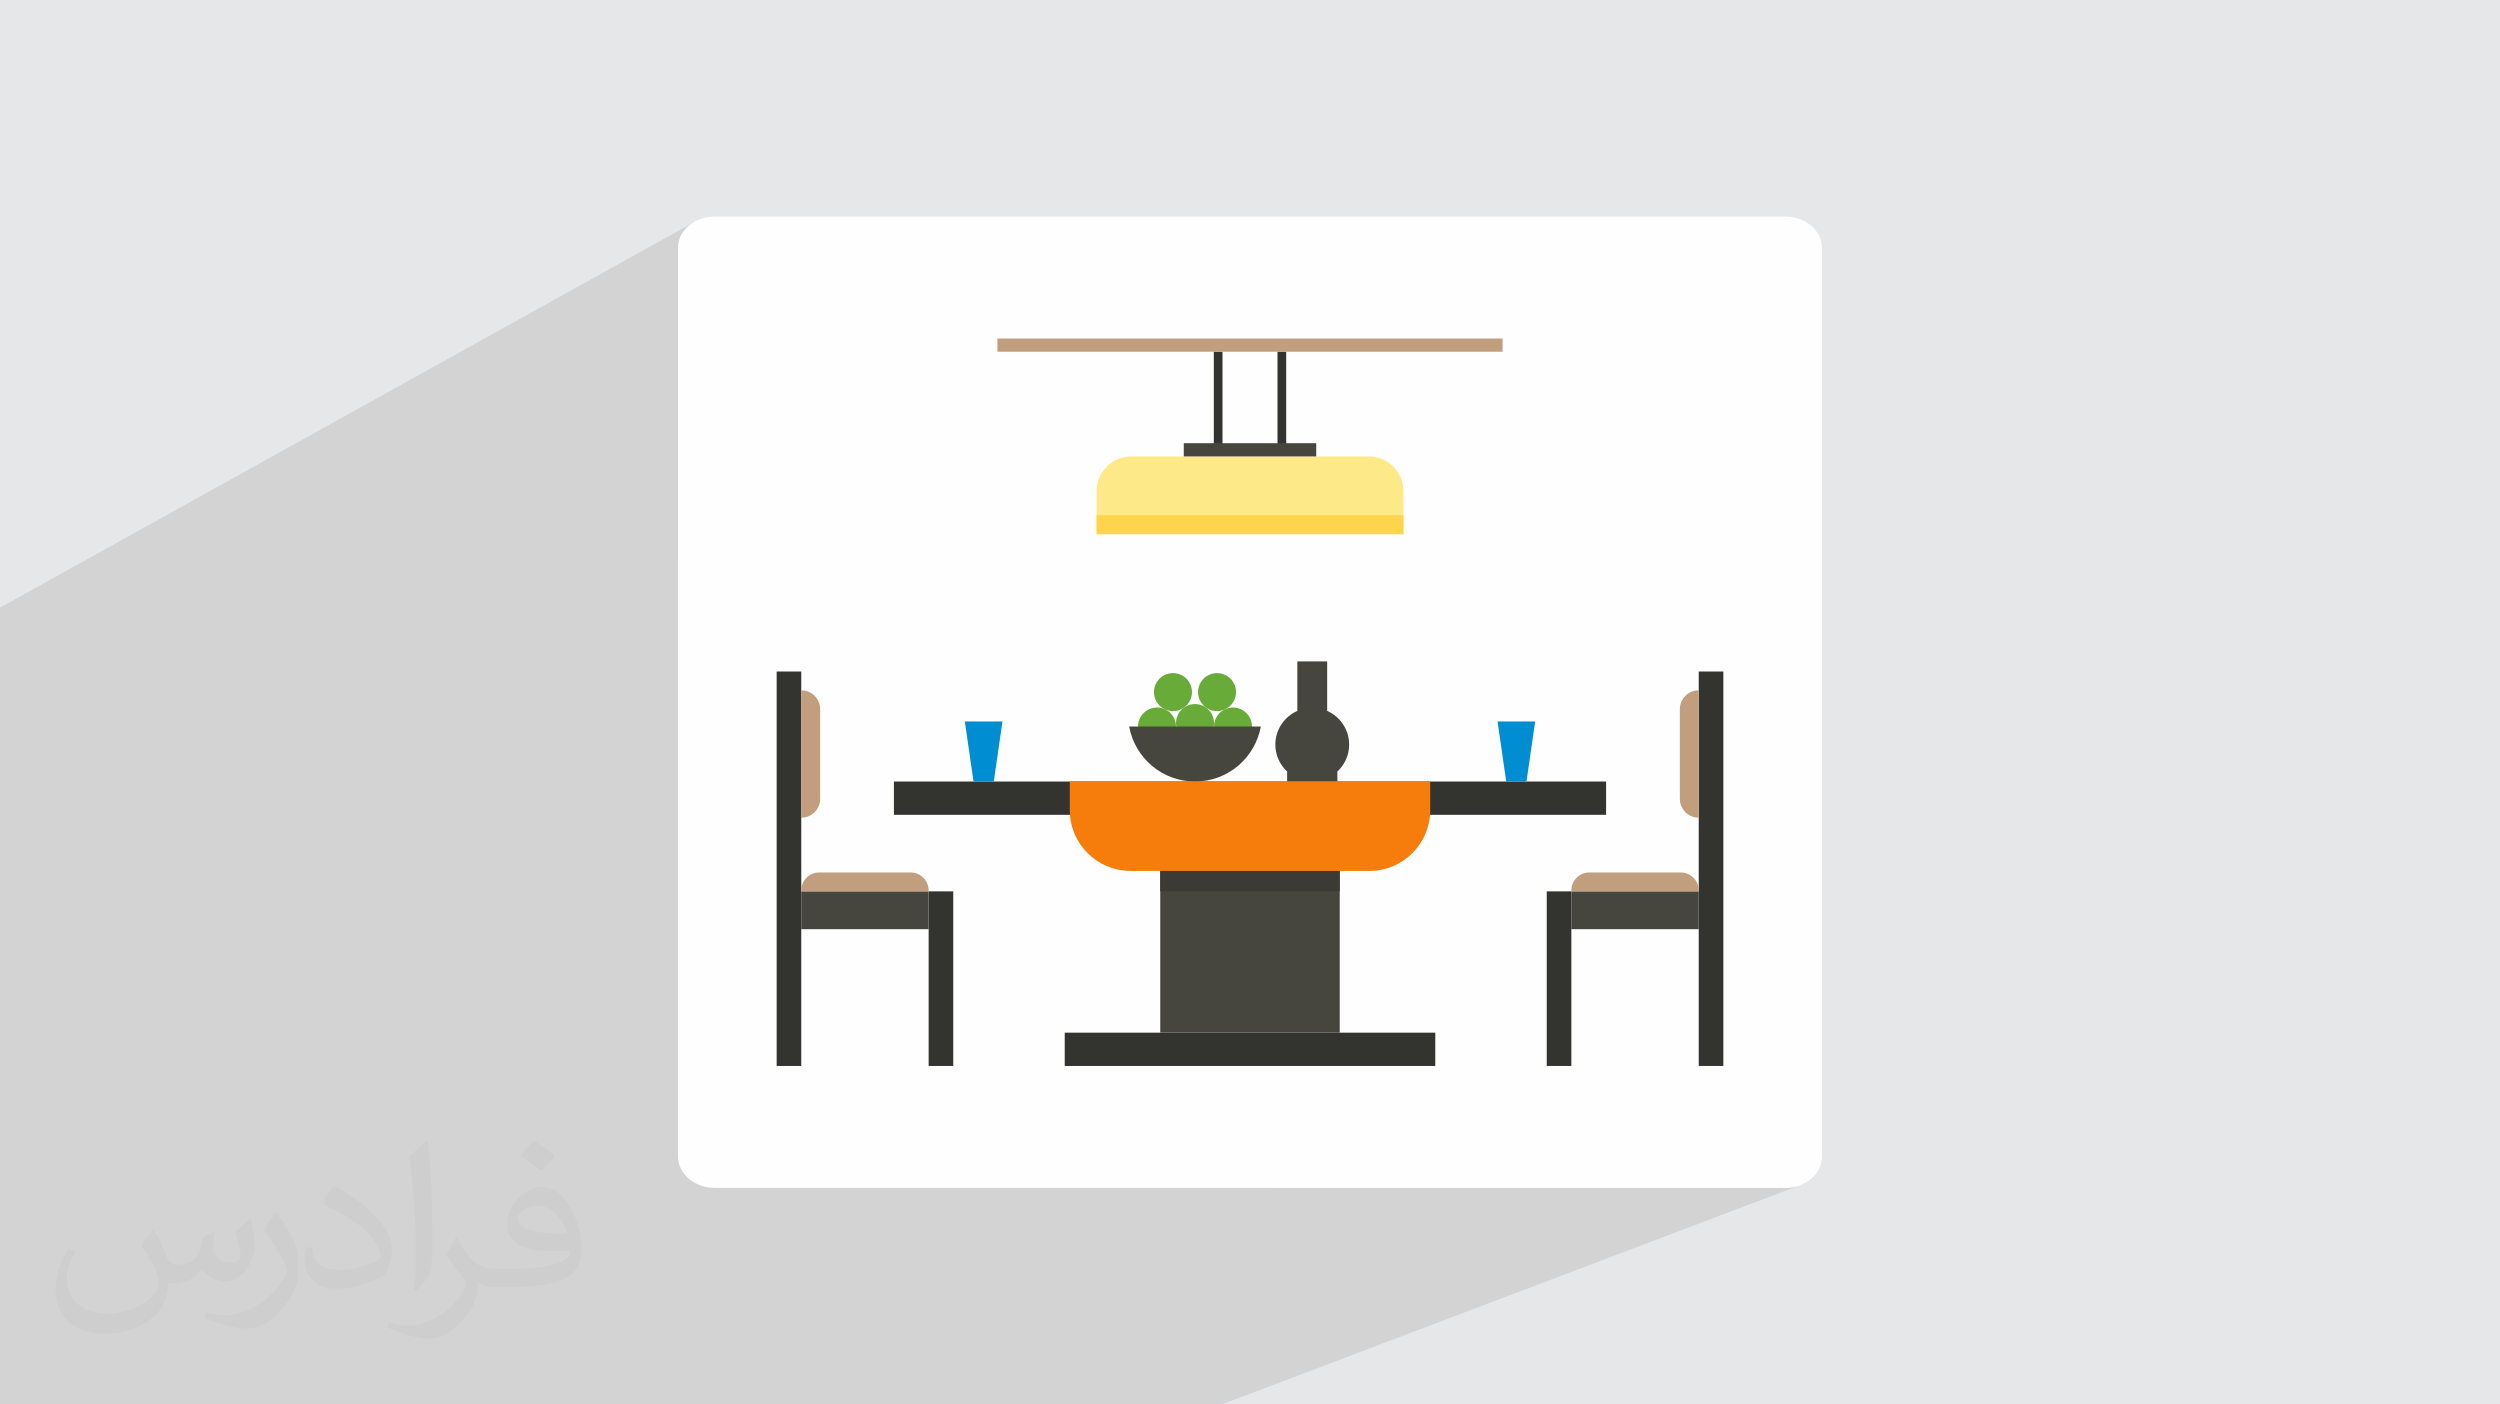 <?xml version="1.0" encoding="UTF-8"?>
<!DOCTYPE svg PUBLIC "-//W3C//DTD SVG 1.1//EN" "http://www.w3.org/Graphics/SVG/1.1/DTD/svg11.dtd">
<!-- Creator: CorelDRAW 2020 (64-Bit) -->
<svg xmlns="http://www.w3.org/2000/svg" xml:space="preserve" width="94.192mm" height="52.917mm" version="1.1" style="shape-rendering:geometricPrecision; text-rendering:geometricPrecision; image-rendering:optimizeQuality; fill-rule:evenodd; clip-rule:evenodd"
viewBox="0 0 9404.92 5283.66"
 xmlns:xlink="http://www.w3.org/1999/xlink"
 xmlns:xodm="http://www.corel.com/coreldraw/odm/2003">
 <defs>
  <style type="text/css">
   <![CDATA[
    .fil3 {fill:#FEFEFE}
    .fil0 {fill:#E6E7E8}
    .fil10 {fill:#008DD2;fill-rule:nonzero}
    .fil4 {fill:#33332F;fill-rule:nonzero}
    .fil7 {fill:#3B3A35;fill-rule:nonzero}
    .fil5 {fill:#46453E;fill-rule:nonzero}
    .fil8 {fill:#68AB38;fill-rule:nonzero}
    .fil6 {fill:#C19E7E;fill-rule:nonzero}
    .fil9 {fill:#F67C0B;fill-rule:nonzero}
    .fil11 {fill:#FEE989;fill-rule:nonzero}
    .fil12 {fill:#FFD44D;fill-rule:nonzero}
    .fil2 {fill:#373435;fill-opacity:0.031}
    .fil1 {fill:#2B2A29;fill-opacity:0.102}
   ]]>
  </style>
 </defs>
 <g id="Layer_x0020_1">
  <polygon class="fil0" points="-0,0 9404.92,0 9404.92,5283.66 -0,5283.66 "/>
  <polygon class="fil1" points="-0,4207.64 -0,4176.1 -0,4169.08 -0,4123.85 -0,4106.76 -0,4083.05 -0,4034.96 -0,4017.62 -0,3979.42 -0,3975.51 -0,3967.33 -0,3937.1 -0,3894.55 -0,3881.66 -0,3799.5 -0,3786.43 -0,3411.64 -0,2344.08 -0,2285.83 2611.91,834.9 2601.21,841.69 2591.35,849.29 2582.38,857.67 2574.38,866.76 2567.42,876.48 2561.57,886.79 2556.9,897.63 2553.47,908.93 2551.37,920.64 2550.65,932.7 2550.65,2101.59 3811.63,1453.93 5593.29,1453.93 5593.29,1500.52 4926.81,1823.09 4936.03,1823.09 4936.03,1869.68 5121.1,1869.68 5133.62,1870.31 5145.79,1872.17 5157.53,1875.19 5168.78,1879.3 5179.5,1884.47 5189.59,1890.6 5199.03,1897.66 5207.74,1905.57 5215.64,1914.26 5222.69,1923.7 5228.83,1933.79 5234,1944.51 5238.11,1955.76 5241.14,1967.5 5242.99,1979.66 5243.62,1992.19 5243.62,2077.09 5243.64,2077.09 5243.64,2144.08 4600.6,2445.81 4612.25,2449.43 4623.63,2455.61 4633.56,2463.79 4641.73,2473.71 4647.91,2485.1 4651.83,2497.68 4652.47,2504.04 4869.38,2402.82 4974.62,2402.82 4974.62,2577.52 4983.01,2581.6 4991.04,2586.26 4998.71,2591.46 5005.97,2597.17 5012.81,2603.37 5019.19,2610.03 5025.09,2617.12 5030.48,2624.63 5035.35,2632.52 5039.64,2640.78 5043.34,2649.37 5046.44,2658.27 5048.9,2667.44 5050.68,2676.87 5051.77,2686.53 5052.14,2696.4 5051.4,2710.29 5049.23,2723.73 5045.71,2736.66 5040.92,2749.01 5034.93,2760.71 5027.83,2771.7 5019.7,2781.91 5010.61,2791.26 5010.61,2826.54 5010.54,2826.57 5104.56,2826.57 5575.46,2614.7 5708.17,2614.7 5695.66,2701.22 6285.07,2438.57 6371.84,2438.57 6371.84,3829.73 4784.21,4468.9 6715.35,4468.9 6729.55,4468.3 6743.35,4466.51 6756.66,4463.6 6769.42,4459.63 4595.86,5283.66 2760.47,5283.66 2282.66,5283.66 1854.9,5283.66 1654.85,5283.66 1605.03,5283.66 1383.08,5283.66 1383.03,5283.66 1376.61,5283.66 1307.37,5283.66 1195.29,5283.66 1000.23,5283.66 1000.21,5283.66 926.26,5283.66 921.97,5283.66 910.87,5283.66 868.39,5283.66 799.74,5283.66 575.38,5283.66 450.24,5283.66 351.41,5283.66 339.57,5283.66 304.1,5283.66 291.83,5283.66 118.49,5283.66 25.53,5283.66 21.09,5283.66 9.62,5283.66 -0,5283.66 -0,5270.5 -0,5239.24 -0,5221.96 -0,5210.89 -0,5189.7 -0,5189.69 -0,5172.48 -0,5123.23 -0,5087.58 -0,5057.85 -0,4993.8 -0,4973.08 -0,4946.2 -0,4946.19 -0,4913.73 -0,4890.46 -0,4863.75 -0,4855.34 -0,4855.33 -0,4855.32 -0,4852.51 -0,4843.42 -0,4819.13 -0,4806.91 -0,4780.26 -0,4770.53 -0,4743.68 -0,4737.4 -0,4723.42 -0,4717.74 -0,4717.68 -0,4717.56 -0,4716.35 -0,4700.71 -0,4681.28 -0,4674.91 -0,4670.22 -0,4659.68 -0,4655.69 -0,4653.74 -0,4637.11 -0,4634.38 -0,4631.23 -0,4619.2 -0,4616.28 -0,4610.29 -0,4608.5 -0,4604.53 -0,4597.33 -0,4591.37 -0,4548.47 -0,4534.7 -0,4528.66 -0,4477.44 -0,4462.07 -0,4443.86 -0,4435.66 -0,4406.22 -0,4380.18 -0,4325.76 -0,4250.77 -0,4211.41 "/>
  <path class="fil2" d="M578.49 4627.69c17.95,27.21 29.6,53.36 40.96,82.43 8.45,16.91 12.93,48.09 52.57,48.09 11.61,0 28.28,-3.42 43.06,-11.61 16.63,-8.73 29.32,-21.94 35.94,-42l15.85 -53.36 38.57 -19.02 2.64 2.64c-5.27,20.09 -6.59,39.36 -6.59,54.43 0,44.63 38.57,61.56 69.22,61.56 17.95,0 34.09,-8.73 34.09,-25.11 0,-21.13 -8.98,-57.06 -20.62,-89.29 17.95,-17.95 35.94,-35.94 56.53,-50.47l3.17 1.6c8.98,38.04 14,75.56 14,100.66 0,24.57 -10.83,51.79 -19.81,69.49 -18.49,34.87 -51.25,62.62 -90.87,62.62 -30.1,0 -63.65,-15.07 -86.66,-43.06l-1.32 0c-21.66,26.96 -55.22,51.25 -108.86,51.25l-16.63 0c-2.64,35.41 -10.29,60.49 -21.94,82.95 -31.95,62.34 -126.81,106.47 -216.1,106.47 -124.17,0 -186.51,-71.59 -186.51,-166.96 0,-58.91 19.27,-113.6 48.88,-152.42l24.29 10.04c-18.49,35.41 -30.91,68.68 -30.91,101.45 0,89.29 72.66,131.83 156.4,131.83 77.68,0 173.83,-49.41 191.28,-106.72 -6.59,-62.62 -30.1,-91.93 -66.04,-148.99 10.83,-19.02 24.83,-38.04 42.28,-58.38l3.17 0 0 0 0 0 -0.02 -0.09zm1432.13 -336.04c26.15,16.39 51.79,35.66 76.87,57.85 -14,19.81 -31.45,37.79 -53.11,53.64 -25.11,-20.34 -50.19,-37.79 -75.84,-56.27 17.42,-19.55 34.62,-38.29 52.04,-55.22l0 0 0 0 0 0 0 0 0 0 0.03 0zm13.47 244.11c-42.28,0 -76.87,27.75 -76.87,48.34 0,44.13 84.53,57.85 185.72,57.31 -12.68,-51.79 -57.06,-105.68 -108.86,-105.68l0.01 0.03zm-94.86 236.19c54.96,0 103.04,-1.6 139.74,-10.83 40.96,-10.29 75.56,-30.91 75.56,-45.17 0,-3.7 0,-8.19 -1.32,-11.89 -22.98,2.11 -49.41,2.11 -72.38,2.11 -74.49,0 -131.55,-16.91 -154.02,-58.66 -5.55,-11.61 -9.51,-24.57 -9.51,-39.36 0,-40.43 17.42,-79.79 48.09,-107 25.61,-22.45 53.89,-36.44 82.67,-36.44 52.04,0 93.51,41.75 122.57,107.54 15.85,35.94 26.68,77.4 26.68,129.72 0,34.87 -9.51,64.19 -31.17,85.85 -40.43,39.11 -114.92,53.89 -229.04,53.89l-51.79 0 0 0 -13.47 0c-28.28,0 -48.62,-5.02 -64.72,-17.42l-2.64 0c0.79,6.59 1.32,12.93 1.32,19.02 0,25.61 -8.45,58.38 -25.61,84.53 -50.72,75.3 -105.68,108.04 -153.24,108.04 -48.09,0 -107,-18.49 -160.11,-42.54l9.51 -18.49c17.17,7.13 40.96,11.89 73.7,11.89 85.85,0 198.66,-82.43 212.66,-163 -3.17,-6.59 -8.98,-15.32 -17.17,-24.57 -25.11,-29.85 -40.96,-54.68 -55.75,-80.83 12.68,-25.11 24.29,-45.17 35.13,-63.4l4.49 -0.53c36.72,74.77 69.99,117.55 144.23,117.55l11.61 0 0 0 53.89 0 0 0 0 0 0 0 0 0 0 0 0.09 0.01zm-371.98 79c6.34,-34.34 6.87,-72.91 6.87,-108.86l0 -53.36c0,-99.6 -12.68,-244.36 -22.98,-338.68 17.95,-19.27 43.06,-42 62.87,-57.31l5.81 1.6c13.47,118.62 16.63,256 16.63,383.06 0,33.3 -1.32,65.79 -4.49,89.55 -1.85,30.1 -19.27,52.83 -56.53,87.7l-8.19 -3.7zm-382.8 -157.19c1.85,46.77 24.83,83.49 105.15,83.49 49.93,0 92.19,-12.93 138.96,-35.13 8.45,-3.7 12.93,-8.73 12.93,-12.93 0,-29.32 -22.45,-68.15 -60.23,-103.55 -36.72,-33.3 -85.34,-62.62 -130.76,-82.18 -15.6,-6.59 -20.62,-13.47 -20.62,-20.09 0,-13.47 17.95,-41.75 32.77,-62.09l5.02 -0.53c52.04,27.21 110.17,67.64 153.24,112.53 39.11,41.47 63.4,83.49 63.4,129.19 0,33.81 -10.29,65.51 -26.96,95.11 -57.06,28.79 -117.83,50.72 -178.06,50.72 -73.17,0 -123.1,-34.34 -123.1,-114.92 0,-8.73 0,-22.19 3.17,-39.64l25.11 0 0 0 0 0 0 0 0 0 0 0 -0.02 0zm-132.37 -132.9l45.45 73.45c16.63,27.21 32.23,56.81 32.23,103.55l0 59.7c0,48.34 -30.91,100.13 -80.83,151.38 -39.11,34.62 -73.7,49.41 -105.68,49.41 -47.55,0 -101.98,-14.79 -164.85,-41.75l7.13 -18.49c19.81,5.27 42.79,9.77 71.06,9.77 90.36,-0.53 182.8,-66.57 225.08,-147.15 5.02,-9.26 6.87,-17.95 6.87,-24.04 0,-9.26 -5.02,-19.55 -8.98,-28.79 -22.98,-43.31 -48.62,-82.95 -76.87,-119.68 14.79,-23.25 29.6,-45.7 45.7,-67.9l3.7 0.53 0 0 0 0 0 0 0 0 0 0 -0.02 0.01z"/>
  <path class="fil3" d="M2689.57 814.75l4025.79 0c76.71,0 138.93,52.82 138.93,117.95l-0.01 3418.25c0.01,65.12 -62.21,117.95 -138.92,117.95l-4025.79 0.01c-76.7,-0.01 -138.92,-52.84 -138.92,-117.97l0 -3418.24c0,-65.13 62.22,-117.95 138.93,-117.95z"/>
  <g id="_2310283144704">
   <polygon class="fil4" points="3493.54,4010.13 3586.11,4010.13 3586.11,3353.24 3493.54,3353.24 "/>
   <polygon class="fil4" points="2921.76,4010.13 3014.32,4010.13 3014.32,2526.19 2921.76,2526.19 "/>
   <polygon class="fil5" points="3014.32,3495.53 3493.55,3495.53 3493.55,3353.25 3014.32,3353.25 "/>
   <path class="fil6" d="M3014.32 3353.23l479.22 0 0 -3.4c0,-37.36 -30.31,-67.7 -67.73,-67.7l-343.77 0c-37.4,0 -67.73,30.33 -67.73,67.7l0 3.4z"/>
   <path class="fil6" d="M3014.32 2596.96l0 479.22c39.31,0 71.13,-31.81 71.13,-71.12l0 -336.92c0,-39.31 -31.82,-71.18 -71.13,-71.18z"/>
   <polygon class="fil4" points="5818.83,4010.13 5911.39,4010.13 5911.39,3353.24 5818.83,3353.24 "/>
   <polygon class="fil4" points="6390.62,4010.13 6483.17,4010.13 6483.17,2526.19 6390.62,2526.19 "/>
   <polygon class="fil5" points="5911.39,3495.53 6390.62,3495.53 6390.62,3353.25 5911.39,3353.25 "/>
   <path class="fil6" d="M6390.62 3353.23l-479.22 0 0 -3.4c0,-37.36 30.32,-67.7 67.73,-67.7l343.77 0c37.4,0 67.73,30.33 67.73,67.7l0 3.4z"/>
   <path class="fil6" d="M6390.62 2596.96l0 479.22c-39.31,0 -71.13,-31.81 -71.13,-71.12l0 -336.92c0,-39.31 31.82,-71.18 71.13,-71.18z"/>
   <polygon class="fil4" points="3362.85,3065.3 6042.09,3065.3 6042.09,2940.07 3362.85,2940.07 "/>
   <polygon class="fil4" points="4005.46,4010.13 5399.49,4010.13 5399.49,3884.85 4005.46,3884.85 "/>
   <polygon class="fil5" points="4364.84,3884.9 5040.07,3884.9 5040.07,3065.3 4364.84,3065.3 "/>
   <polygon class="fil7" points="4364.84,3353.23 5040.07,3353.23 5040.07,3065.29 4364.84,3065.29 "/>
   <path class="fil8" d="M4567.01 2720.18c0,-39.47 -31.99,-71.47 -71.46,-71.47 -39.47,0 -71.48,32 -71.48,71.47 0,39.51 32.01,71.49 71.48,71.49 39.47,0 71.46,-31.98 71.46,-71.49z"/>
   <path class="fil8" d="M4484.13 2603.64c0,-39.47 -32.01,-71.48 -71.48,-71.48 -39.46,0 -71.45,32.01 -71.45,71.48 0,39.48 31.99,71.46 71.45,71.46 39.47,0 71.48,-31.98 71.48,-71.46z"/>
   <path class="fil8" d="M4506.96 2603.64c0,-39.47 31.98,-71.48 71.44,-71.48 39.48,0 71.5,32.01 71.5,71.48 0,39.48 -32.02,71.46 -71.5,71.46 -39.46,0 -71.44,-31.98 -71.44,-71.46z"/>
   <path class="fil8" d="M4424.06 2733.12c0,-39.47 -31.99,-71.46 -71.46,-71.46 -39.47,0 -71.49,31.99 -71.49,71.46 0,39.47 32.02,71.48 71.49,71.48 39.47,0 71.46,-32.01 71.46,-71.48z"/>
   <path class="fil8" d="M4709.95 2733.12c0,-39.47 -31.99,-71.46 -71.45,-71.46 -39.48,0 -71.49,31.99 -71.49,71.46 0,39.47 32.01,71.48 71.49,71.48 39.46,0 71.45,-32.01 71.45,-71.48z"/>
   <path class="fil5" d="M4247.92 2733.12c21.2,117.63 123.9,206.92 247.63,206.92 123.74,0 226.41,-89.28 247.64,-206.92l-495.26 0z"/>
   <path class="fil5" d="M5075.47 2801.21c0,-56.65 -34.04,-105.21 -82.69,-126.81l0 -186.34 -112.26 0 0 186.34c-48.7,21.6 -82.72,70.15 -82.72,126.81 0,40.06 17.21,75.88 44.29,101.2l0 37.63 189.08 0 0 -37.63c27.13,-25.32 44.3,-61.14 44.3,-101.2z"/>
   <path class="fil9" d="M5380.44 2940.08l-1355.96 0 0 107.52c0,126.32 102.4,228.72 228.72,228.72l898.53 0c126.3,0 228.7,-102.4 228.7,-228.72l0 -107.52z"/>
   <polygon class="fil10" points="3738.6,2940.04 3662.37,2940.04 3629.69,2714.07 3771.27,2714.07 "/>
   <polygon class="fil10" points="5666.34,2940.04 5742.57,2940.04 5775.24,2714.07 5633.67,2714.07 "/>
   <path class="fil11" d="M5149.01 1716.99l-893.1 0c-72.17,0 -130.69,58.51 -130.69,130.69l0 162.02 1154.49 0 0 -162.02c0,-72.18 -58.53,-130.69 -130.7,-130.69z"/>
   <polygon class="fil12" points="4125.22,2009.71 5279.74,2009.71 5279.74,1938.24 4125.22,1938.24 "/>
   <polygon class="fil4" points="4566.32,1677.52 4599,1677.52 4599,1323.23 4566.32,1323.23 "/>
   <polygon class="fil4" points="4805.94,1677.52 4838.62,1677.52 4838.62,1323.23 4805.94,1323.23 "/>
   <polygon class="fil5" points="4453.33,1716.99 4951.6,1716.99 4951.6,1667.3 4453.33,1667.3 "/>
   <polygon class="fil6" points="3752.22,1323.22 5652.7,1323.22 5652.7,1273.51 3752.22,1273.51 "/>
  </g>
 </g>
</svg>
